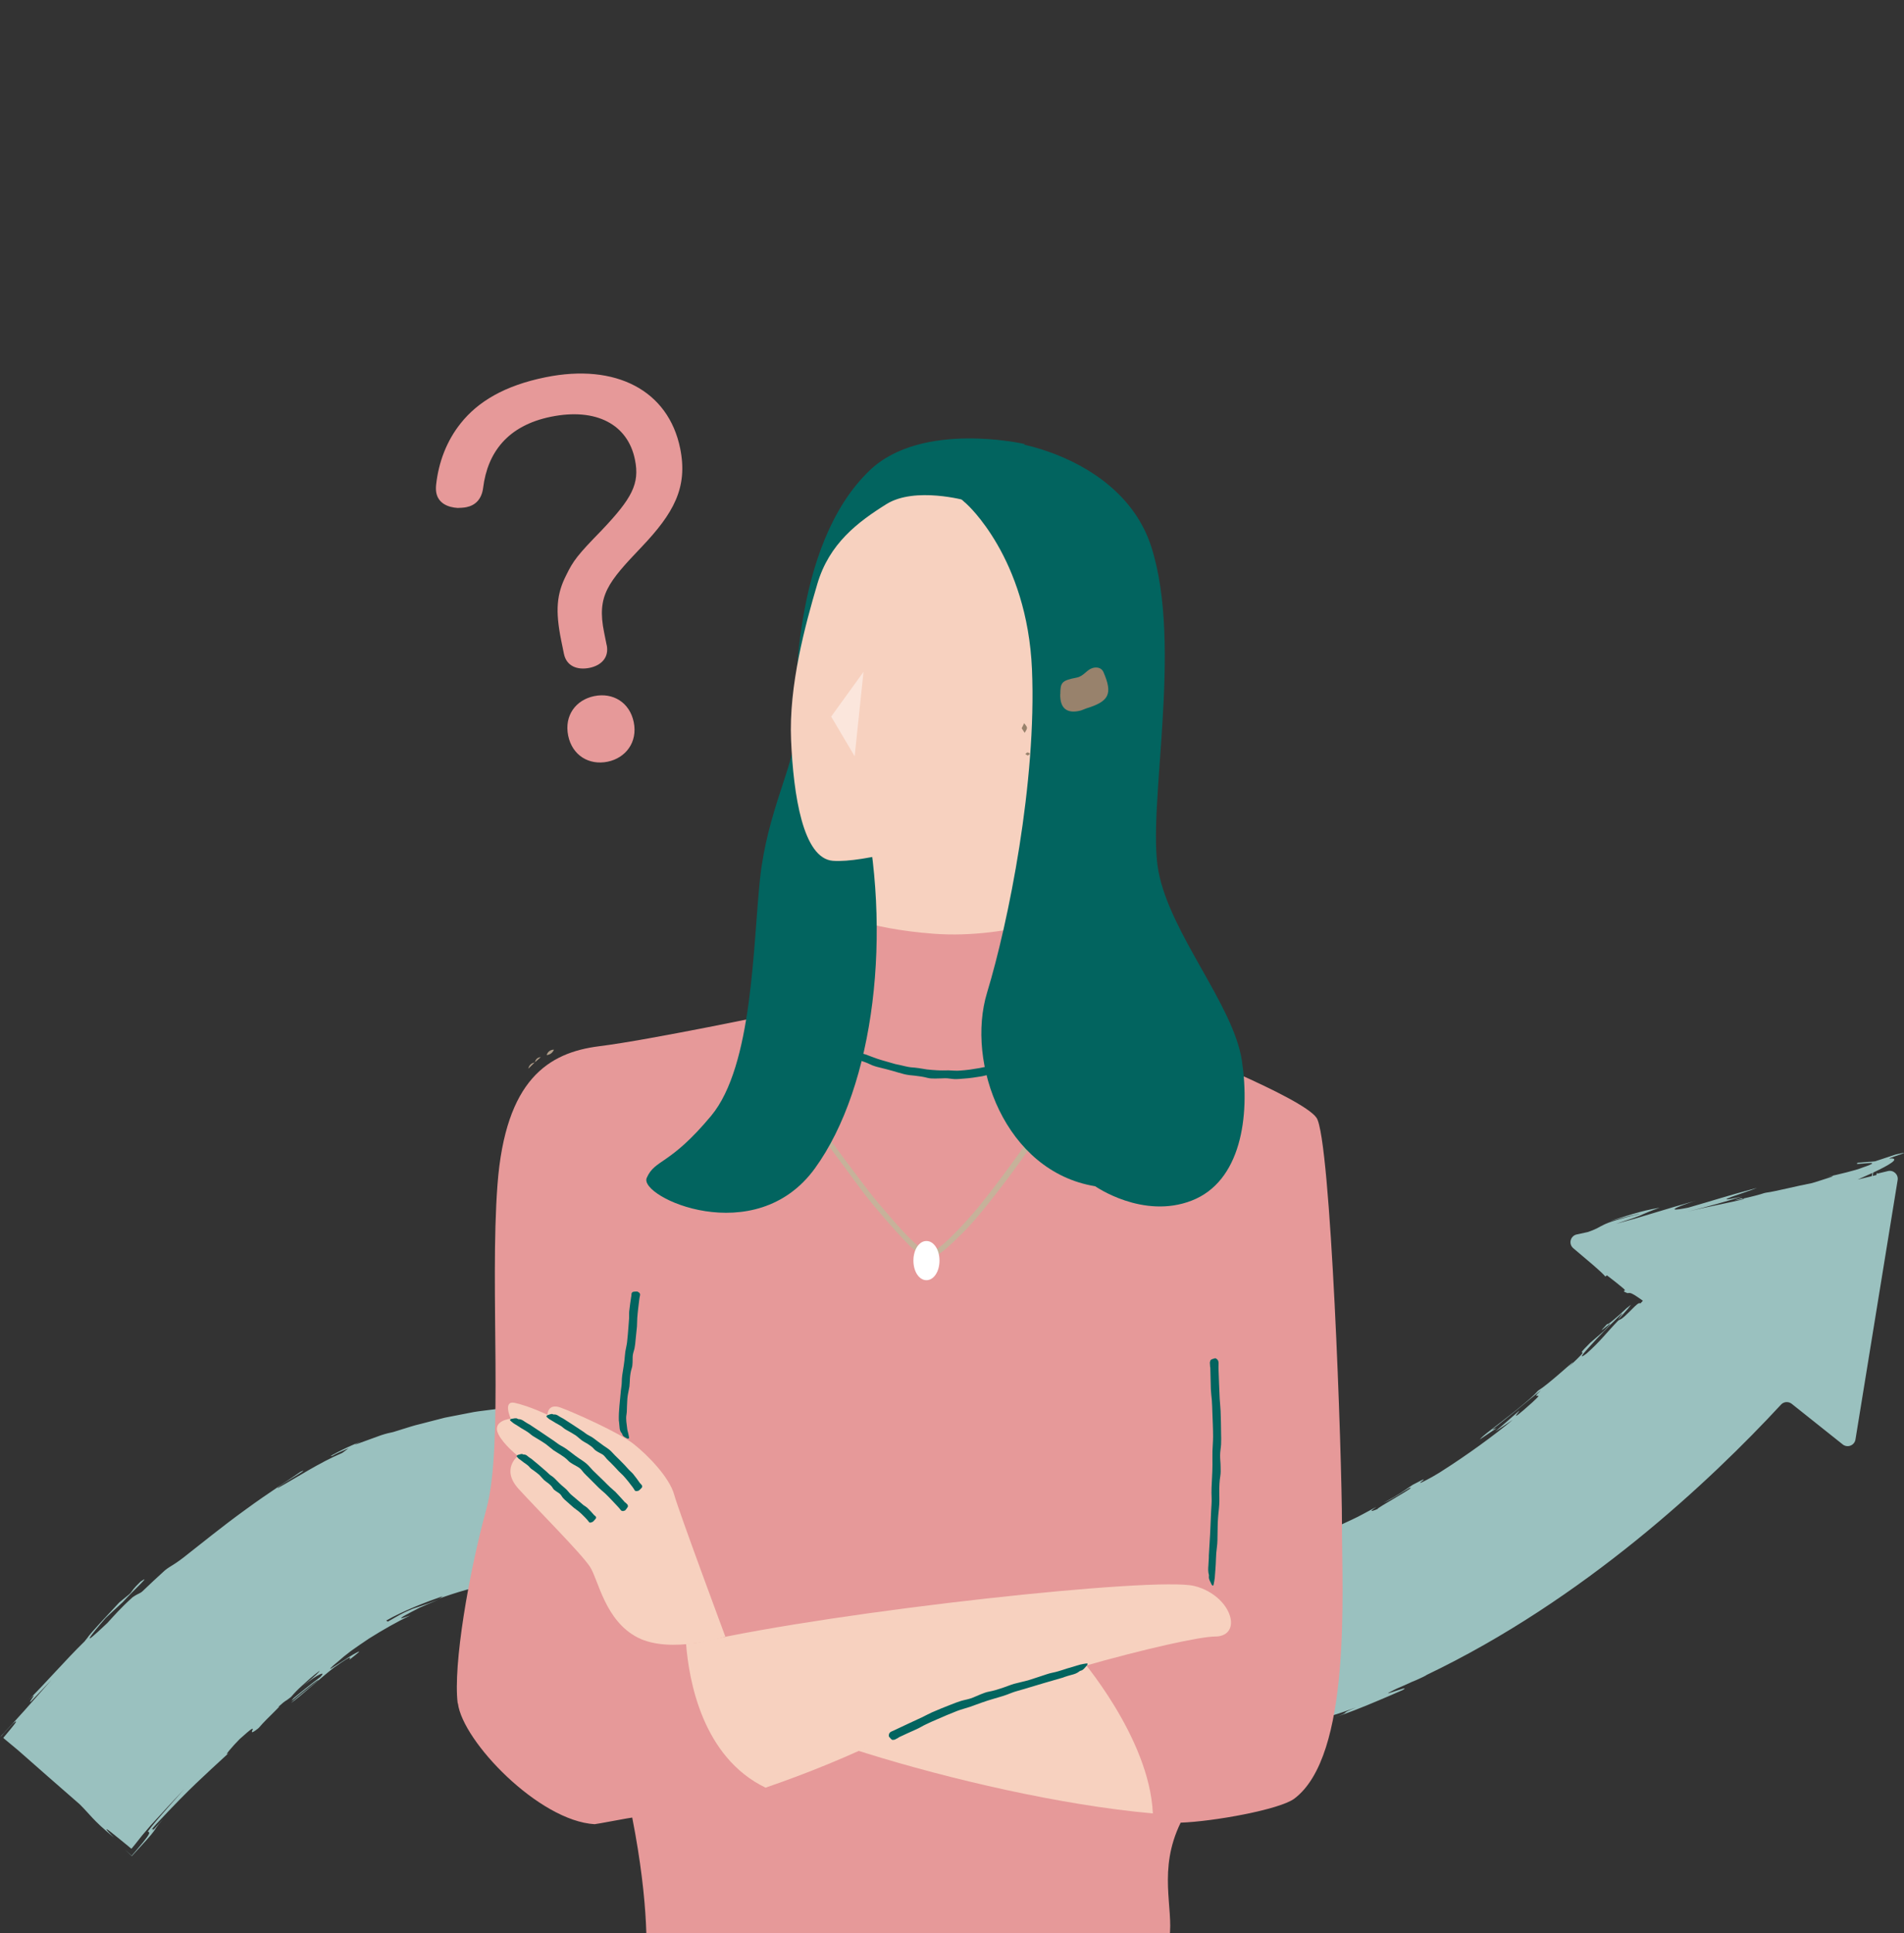 <?xml version="1.0" encoding="UTF-8"?><svg xmlns="http://www.w3.org/2000/svg" xmlns:xlink="http://www.w3.org/1999/xlink" viewBox="0 0 273.15 277.24"><rect x="0" y="0" width="273.15" height="277.24" fill="#333333" stroke="none"/><defs><clipPath id="clippath"><rect x="26.43" width="217.65" height="277.24" style="fill:none;"/></clipPath></defs><g style="isolation:isolate;"><g id="_レイヤー_2"><g id="_レイヤー_2-2"><path d="M87.04,92.5c.36,1.77-.76,2.92-2.46,3.27-1.77.36-3.32-.25-3.68-2.02l-.39-1.91c-.87-4.3-.65-6.68.73-9.38,1-2.05,1.62-2.88,5.09-6.43,4.33-4.57,5.47-6.65,4.76-10.12-1.02-5.05-5.56-7.46-12.04-6.15-6.27,1.27-9.1,5.18-9.73,10.14-.21,1.75-1.18,2.58-2.41,2.83-.41.08-.83.1-1.25.11-1.37-.08-2.76-.65-3.06-2.15-.07-.34-.08-.76-.03-1.2.35-3.19,1.5-6.27,3.54-8.81,2.43-3.05,6.22-5.38,12.15-6.58,10.09-2.05,17.63,1.89,19.32,10.21,1.15,5.66-1.01,9.36-5.52,14.11-4.86,5.1-6.46,6.99-5.4,12.24l.37,1.84ZM90.92,103.57c.58,2.86-1.16,5.13-3.75,5.66-2.66.54-5.08-.89-5.66-3.75s1.09-5.12,3.75-5.66,5.08.89,5.66,3.75Z" style="fill:#e69999;"/><path d="M269.22,168.31l-.03.19-.53.13c.02-.16.05-.32.07-.48,2.36-1.11,3.74-1.96,2.65-2.04-1.75.29,4.18-1.37.59-.56l-2.96.98-.59.06c-.43,0-1.55.15-1.85.13-1.35.61,4.65-.65.57.73-.81.35-3.35.96-5.05,1.33,2.38-.5-.71.43-2.05.85-.04.01-.07.02-.11.03-2.13.4-5.37,1.23-6.57,1.37-.09.01-.18.03-.27.06-.49.18-2.01.57-3.08.8l-.13-.06c-2.61.71.91-.13.26.13-1.89.49-4.92,1.02-8.01,1.78,3.1-.76,5.65-1.51,7.84-2.15-5.69,1.21.88-.7,2.09-1.25-4.49,1.2-6.2,1.79-9.84,2.83-.03,0-.07.02-.1.02-4.3.85-.1-.64,1.23-1.03-2,.55-4.03,1.15-5.83,1.7-.95.28-1.84.55-2.63.79-1.18.33-2.21.62-3.05.85,2.16-.71,3.42-1.14,3.8-1.35.57-.25,1.11-.49,2.46-.97-.84.15-1.51.29-2.06.42-.28.07-.53.13-.75.19-.3.08-.57.16-.82.23-1.34.38-2.25.7-3.52,1.08.76-.2,1.74-.45,2.61-.67.43-.1.84-.2,1.17-.27.08-.02.16-.03.23-.05.05,0,.09-.02.13-.02.07-.01.14-.02.18-.02-.34.08-.66.16-.96.23-.35.09-.68.17-.98.25-.6.16-1.09.3-1.51.43-.83.25-1.33.45-1.7.63-.75.35-1.03.63-2.35,1.07-.48.1-1.01.22-1.57.34-.92.2-1.22,1.37-.49,1.98,1,.84,1.96,1.65,2.75,2.33,1.05.91,1.78,1.58,1.82,1.73l.26-.17c1.07.82,1.72,1.34,2.12,1.68.1.08.18.15.25.21.04.04.08.08.11.11.06.06.08.1.09.13.02.11-.26,0-.08.22.15.08.26.13.35.16.1.03.17.05.2.03.09-.02.17-.04.31,0,.14.03.35.12.7.34.18.11.39.25.64.43.13.09.27.19.42.3.07.03,0,.06-.02.09-.03.03-.06.07-.09.1-.06.07-.13.15-.2.22-.22-.19-.69.3-1.18.79-.14.13-.27.27-.4.4-.24.24-.46.45-.66.63-.26.24-.49.41-.62.46l-.31.16c-1.78,1.84-2.49,2.9-4.55,4.74-1.26.96-.58.1.56-1.13.56-.63,1.24-1.35,1.86-1.98.61-.64,1.16-1.2,1.47-1.48,2.77-2.79-.19.54.92-.58l.63-.7.31-.35.14-.16.06-.07c.15-.19.28-.36.41-.54-.15.12-.34.27-.53.42l-.07.05-.02.02-.05.04-.09.09c-.12.12-.25.23-.37.34-.25.23-.48.45-.72.65-.92.81-1.63,1.38-1.53,1.12-2.65,2.76,2.37-1.98-.53,1.06l-1.92,1.65c-2.98,2.94.93-.29-3.06,3.44,1.28-1.31.17-.32-1.26.92-1.14,1-2.53,2.13-3.03,2.42-.13.07-.22.17-.31.28-.18.22-.53.56-1,.97-.72.61-1.67,1.43-2.68,2.21-1.02.78-2.03,1.6-2.88,2.23-.84.64-1.47,1.16-1.64,1.41l2.4-1.62-.64.21c1.26-.94,2.36-1.87,3.5-2.77,1.11-.94,2.26-1.85,3.52-2.88-1.85,1.78.94-.24-1.26,1.76-2.08,1.88-2.43,2.05-2.31,1.83.12-.21.68-.84.38-.59-1.12.98-2.23,1.96-3.37,2.92.85-.54,1.68-1.12,2.52-1.68-2.67,2.22-6.5,5.03-10.55,7.59-.76.46-1.32.78-1.74.99-.42.22-.68.35-.83.42-.3.13-.17.02,0-.13.36-.29.93-.71-1.22.44-.04.02-.08.04-.11.07-.89.61-1.24.85-1.69,1.14-.46.3-1.03.64-2.43,1.41,1.57-.73,2.67-1.54,3.71-2.14,1.51-.5-4.92,2.97-4.53,3-1.23.5-1.05.28-.19-.3-.59.32-1.19.63-1.77.95-.29.15-.58.31-.87.46-.29.15-.58.28-.87.42-1.16.54-2.25,1.06-3.28,1.48-1.03.42-1.97.77-2.78,1.03-.72.24-1.34.4-1.82.5-.12.02-.23.06-.33.12-.6.34-1.2.66-1.81.98-.06.03-.12.06-.18.08-1.04.35-1.75.53-2.18.66-.45.13-.63.16-.62.13.03-.04.8-.34,1.62-.65.82-.31,1.67-.67,1.86-.79.19-.13-.28,0-2.12.54-3.02.95-6.04,1.68-7.36,2.12.89-.2,1.78-.39,2.67-.62-1.99.68-1.8.82-5.08,1.59-1.18.2-1.47.16-1.81.17-.34,0-.73.08-2.1.34-.03,0-.07.01-.11.02-.88.09-1.58.12-2.13.14-.56.03-.95.02-1.22,0-.53-.03-.55-.11-.31-.2.29-.1.95-.26,1.55-.41-.54.06-1.11.11-1.69.15-.98.08-1.94.11-2.71.16-.76.03-1.32.07-1.48.13-.03-.06.15-.16.72-.25.24-.04.56-.07.96-.11.57.02,1.04.04,1.41.04.41,0,.71-.02.94-.04.46-.04.61-.1.67-.15.11-.11-.16-.16.86-.05l1.08-.09c.09-.03.18-.06.25-.09-.72.04-1.19.05-1.48.04l-1.8.05s-.01,0-.02,0c-.13.02-.27.02-.4,0-.37-.07-.75-.15-1.12-.22-.08-.02-.17-.02-.25-.02-.85.02-1.56.06-2.18.11-.65.04-1.2.04-1.7-.08-1.34-.19-.35-.27.14-.35.25-.04.37-.08.03-.12-.35-.04-1.16-.11-2.8-.25-3.49-.35-5.13-.58-6.5-.7-1.37-.16-2.47-.24-4.78-.91.23.11.63.25,1.16.4.53.13,1.19.29,1.92.47-1.56-.21,1.1.55-1.5.05-.17-.08-.4-.17-.68-.26-.27-.1-.59-.22-.95-.34-.36-.11-.75-.24-1.17-.38-.42-.14-.86-.29-1.32-.44-1.62-.54-3.46-1.2-5.1-1.87l-.5-.38c-.13-.11-.37-.26-.5-.36l-.41-.29c-.67-.28-1.3-.56-1.87-.78-.75-.31-1.36-.58-1.77-.7,1.75.94,2.21,1.17,1.96,1.1-.25-.06-1.18-.48-2.16-.92-1.95-.92-4.08-1.99-1.41-.39-1.39-.72-2.43-1.38-3.35-1.93-.95-.57-1.71-1.05-2.41-1.49-.69-.45-1.32-.86-1.99-1.29-.66-.45-1.41-.84-2.3-1.35.13.03,1.88.82,2.87,1.35,1,.51,1.37.63-1.11-.81-.03-.02-.07-.04-.11-.06-6.05-2.74.91.96-3.91-1.08l3.71,2.02c.14.29-1.49-.52-3.29-1.45-1.78-.97-3.81-1.89-4.32-2.09-2.33-1.17,3.35,1.41,1.14.11-.88-.42-1.65-.78-2.36-1.09-.7-.31-1.34-.58-1.95-.8-1.21-.45-2.26-.84-3.39-1.37,2.35.65.87.18,3.54.99-4.27-1.7-4.14-1.73-3.74-1.67.2.03.46.07.27-.06-.1-.07-.3-.18-.7-.36-.4-.16-.98-.38-1.81-.69-1.07-.34-1.29-.34-1.66-.41-.19-.03-.41-.08-.81-.2-.2-.06-.43-.14-.73-.23-.3-.09-.66-.19-1.09-.32.49.21.84.36,1.17.52.33.16.65.31,1.07.49.43.18.97.38,1.75.66.77.29,1.81.6,3.14,1.16-1-.22-2.81-.83-4.85-1.57-.51-.18-1.03-.39-1.57-.56-.54-.16-1.09-.32-1.63-.48-1.09-.31-2.17-.6-3.16-.81,3.13.9.96.35,4.38,1.24.36.46,1.59.86-1.57.3.91.24,1.71.39,2.44.6.74.2,1.44.39,2.19.59.75.21,1.55.43,2.47.73.91.34,1.94.74,3.18,1.26.62.44-.94-.11-2.67-.72-.22-.08-.44-.15-.66-.23-.22-.06-.44-.13-.66-.19-.43-.12-.85-.24-1.21-.33-.72-.18-1.23-.27-1.29-.17-.32-.08-.7-.18-1.12-.31-.42-.12-.88-.28-1.38-.4-.99-.27-2.1-.58-3.21-.92-1.11-.36-2.25-.61-3.28-.88-1-.26-1.9-.5-2.6-.69-.06-.01-.11-.02-.16-.03-1.28-.13-2.62-.29-3.97-.45-.69-.1-1.39-.12-2.09-.17-.7-.04-1.39-.08-2.08-.13-1.37-.12-2.71-.05-3.95-.03-.62.02-1.22.03-1.78.06-.54.03-1.05.11-1.52.18-.05,0-.09,0-.13,0-.45,0-.99.02-1.59.04-.31.01-.65.03-.99.04-.17,0-.35.02-.53.03-.18.01-.37.04-.55.06-.75.09-1.56.19-2.41.3-.85.11-1.74.2-2.64.4-.91.18-1.84.36-2.78.54l-.71.14-.7.18-1.4.36c-.47.12-.93.24-1.39.36-.46.12-.93.22-1.37.37-.87.27-1.72.54-2.54.79-.05.01-.09.02-.13.03-.3.05-.92.2-1.62.43-.75.27-1.61.59-2.31.84-1.3.48-2.06.74-.58.05-.59.25-1.69.71-2.61,1.17-1.22.6-2.16,1.12-1.43.87.52-.32,1.14-.56,2.29-1.07l-.82.61c-.07.05-.14.09-.22.12-3.1,1.32-6.24,3.37-9.04,4.94-.5.19.77-.65,1.95-1.37,1.18-.73,2.26-1.36,1.24-.93-1.28.92-4.64,3.04-7.92,5.45-3.3,2.38-6.54,5.03-8.14,6.27-2.1,1.71-2.53,1.71-3.41,2.43-1.1,1-2.18,2-3.25,3.03-.06.05-.12.1-.19.14-.38.23-.55.23-1.19.68-1.66,1.49-2.66,2.64-3.59,3.66-.02.02-.04.04-.06.06-2.14,2.02-2.68,2.44-2.47,2.05.21-.39,1.19-1.56,2.18-2.7.03-.03.05-.06.08-.09.79-.75,1.59-1.49,2.39-2.22.02-.02.04-.04.06-.06,1.66-1.82,4.26-4.14,2.55-2.94-1.14,1.11-1.11,1.23-1.41,1.61-.05.06-.11.12-.17.17l-1.39,1.14s-.07.06-.11.1c-1.22,1.32-4.2,4.45-4.55,5.05l-.39.49c-2.78,2.72-5.62,6.02-8.04,8.4,1.76-1.7-.27.64.34.23l2.95-3.1c-1.13,1.28-2.52,2.85-3.89,4.4-.45.5-.9,1-1.35,1.49-.46.51-.92,1.01-1.37,1.49-.21.28-.59.55-.73.82.09-.09.17-.19.26-.28.48-.52.99-1.07,1.53-1.66.86-.71.43-.12-.35.83-.2.24-.41.5-.64.77-.11.14-.23.28-.35.42-.06.04.02.07.05.1l.11.1.23.19c.61.52,1.22,1.03,1.73,1.44,1.05.92,2.6,2.29,4.24,3.73,1.54,1.34,3.16,2.76,4.49,3.92.02.02.04.03.06.05.78.77,1.24,1.33,1.87,1.99.32.34.67.7,1.14,1.13.23.22.49.45.78.7.33.28.7.6,1.11.95-.25-.26-.46-.48-.63-.65-.16-.17-.24-.26-.31-.35-.13-.16-.12-.2-.02-.15.05.03.13.08.23.14.09.07.22.16.37.28.29.23.66.53,1.07.86.39.32.82.67,1.25,1.02l.31.26.16.13.08.06s.05.06.07,0c.18-.23.37-.45.54-.66.37-.46.7-.87.95-1.2.35-.41.91-1.07,1.26-1.48.2-.21.39-.42.57-.62,1.4-1.53,2.81-3.06,4.23-4.57-.59.68-1.52,1.7-2.43,2.74-.59.67-1.18,1.34-1.67,1.92-.49.58-.87,1.06-1.11,1.4-.01.17.32.01.12.42-.1.21-.35.57-.87,1.21-.26.32-.59.71-1,1.19-.1.12-.21.25-.33.38-.06.07-.12.13-.17.2-.03.03-.06.09-.09.09l-.1-.09c-.27-.24-.57-.5-.89-.79.19.18.38.36.56.52.09.08.18.16.26.24l.13.12.06.06s.04-.04.06-.06c.3-.32.57-.61.81-.88.49-.54.87-.96,1.19-1.3.62-.69.92-1.07,1.11-1.33.31-.44.29-.56,1.31-1.73l-1.55,1.73c.67-.86-.8.51.58-1.01,2.69-2.88,4.33-4.52,5.77-5.9.73-.68,1.4-1.31,2.13-2,.74-.68,1.53-1.41,2.51-2.31-.93.73.63-1.06,1.52-1.95.02-.02.04-.04.05-.05,3.69-3.33.34.28,2.6-1.48.06-.05.12-.1.17-.16,1.16-1.38,3.64-3.56,2.69-2.9,1.46-1.31.81-.62,1.81-1.42.05-.04.11-.09.15-.14.41-.48.88-.97,1.5-1.53.66-.6,1.45-1.33,2.56-2.17-.14.24-.38.55-2.46,2.23.59-.46,1.09-.84,1.51-1.13.42-.28.75-.47.98-.57.45-.21.49-.08.04.39-.65.47-1.28.99-1.91,1.48-.63.5-1.27,1-1.89,1.52-.75.82.1.07,1.17-.81,1.08-.86,2.34-1.9,2.35-1.74-1.62,1.39-2.94,2.32-3.92,3.27,1.15-.76,4.23-3.59,6.17-5.08,3.15-2.22,2.13-1.21,2.25-1.15,1.28-1.01,1.54-1.23,1.25-1.12-.14.06-.42.21-.77.41-.35.2-.75.47-1.16.73-.82.53-1.66,1.06-1.97,1.25-.32.19-.17-.06,1.02-1.02.43-.39,1.05-.91,1.8-1.47.77-.54,1.65-1.17,2.6-1.79,1.92-1.21,4.09-2.45,5.94-3.32-.83.3-1.24.42-1.32.41-.08-.02.15-.21.63-.46.47-.26,1.16-.62,1.98-1.04.83-.38,1.8-.77,2.78-1.19-1.3.51-2.03.77-2.51.92-.47.16-.67.23-.9.3-.23.07-.49.16-1.05.42-.28.13-.65.29-1.11.54-.46.26-1.03.58-1.74.99l-.23-.15c2.45-1.4,5.55-2.6,8.19-3.53-.27.12-.24.14-.26.17-.02.03-.07.07-.49.26,2.6-.94,5.26-1.75,8-2.19l-.81.29c.62-.1,1.25-.2,1.89-.3.26-.04.51-.07.77-.09.43-.03.85-.07,1.28-.1,1.35-.15,2.71-.11,4-.13.65-.03,1.27.05,1.88.07.6.03,1.18.07,1.73.1,1.09.11,2.04.23,2.8.29-1.22-.12-2.36-.33-2.87-.42-.26-.04-.36-.08-.23-.11.13-.03.48-.05,1.13.02.75.04,1.81.08,2.97.21.58.09,1.18.18,1.78.28.57.1,1.14.18,1.68.32.07.02.13.04.19.07.7.3,3,.89,4.5,1.46,1.58.55,2.33.85-.38.17.86.25,1.59.43,2.19.62.6.2,1.09.36,1.5.5.83.26,1.37.43,1.89.6.52.19,1.03.38,1.81.66.39.15.85.32,1.42.54.57.21,1.21.52,2.01.86-.71-.31-1.4-.66-2.13-.93l-2.16-.86c-.23-.21.58-.04.94-.04l.35-.12c2.12.89,4.28,1.9,6.48,3.02-.21-.09-.45-.2-.7-.31-1.01-.45-2.19-.91-2.11-.84,1.63.77,1.63.74,1.61.69-.02-.05-.06-.13,1.47.63.25.11.47.22.69.32.87.46,1.76.94,2.64,1.43.03.02.06.04.09.05.32.21.57.4.82.57.75.55,1.46,1.08,3.99,2.43-1.1-.61-3-1.78-1.64-1.12.84.47,1.52.86,2.09,1.18.57.31,1.04.54,1.42.73.22.11.41.2.58.29,2.07,1.09,4.15,2.09,6.25,3.02.07.03.14.07.21.12.22.16.4.3.62.44.29.19.63.4,1.2.69.28.14.62.31,1.03.49.42.18.91.38,1.5.61-.88-.33-1.77-.67-2.63-1.04.88.47,1.85.89,2.83,1.3.98.43,2,.77,2.97,1.11.63.21,1.26.39,1.89.55.63.17,1.25.34,1.86.51.62.15,1.23.29,1.85.44.61.14,1.22.29,1.83.4,1.21.24,2.41.48,3.62.66.6.09,1.2.2,1.8.28l1.81.23c1.46.18,2.92.31,4.4.41,2.74.29,5.5.45,8.27.48,1.24.01,2.49,0,3.73-.04.09.02.04.04-.08.08-.34.1-1.26.23-1,.27,1.35,0,1.68-.07,2.06-.12.37-.06.78-.11,2.3-.17-.03.09-1.67.28-2.95.39-1.28.12-2.19.2-.73.23.33-.26,3.03-.32,4.33-.61,2.24-.11-.04.17.95.17,1.25-.12,1.96-.31,3.08-.41l-.83.26c1.57-.11,2.46-.24,3.04-.33.58-.09.84-.17,1.12-.26.56-.18,1.24-.34,4.74-1.01.15-.26-1.97.26-4.89.76-.41-.06.02-.22.86-.44,2.85-.47,5.7-1.07,8.57-1.81-1.15.34-2.26.66-2.72.84,1.94-.38,3.88-.81,5.8-1.29-.9.47-2.25.92-3.51,1.3-1.25.38-2.4.71-2.88,1,2.18-.47,3.12-.75,4.06-1.03.94-.3,1.89-.61,4.03-1.33-1.77.45-2.47.59-2.59.57-.12-.02.35-.17.91-.38,1.11-.4,2.59-.94.54-.54,1.62-.43,2.18-.57,2.92-.77.74-.21,1.66-.47,3.95-1.31-1.44.58-1.45.65-1.57.78-.11.1-.3.24-1.64.7,2.62-.89,3.65-1.34,4.69-1.75,1.11-.47,2.23-.91,5.25-2.24.44-.28.27-.27-.12-.15-.39.11-1.01.33-1.45.47-.44.15-.72.22-.43.05.14-.08.43-.23.9-.46.09-.04.18-.09.28-.13.19-.08.37-.16.56-.24.72-.31,1.43-.64,2.14-.97-.13.07-.33.17-.58.29,1.57-.69,2.07-.95,2.1-1.01,22.61-10.82,40.64-27.75,50.85-38.77.4-.44,1.07-.48,1.54-.11l7.31,5.82c.68.54,1.69.15,1.83-.71l6.05-37.2c.13-.8-.6-1.48-1.39-1.29l-1.57.38c0-.1-.01-.17-.03-.18ZM268.62,168.2c-.03.15-.06.3-.09.46l-2.02.49c.75-.33,1.47-.65,2.11-.95Z" style="fill:#9ac1bf;"/><g style="clip-path:url(#clippath);"><path d="M65.69,244.25c.68,5.48,11.64,16.88,19.62,17.34.17.01,5.21-.96,5.39-.95,2.48,12.64,2.14,20.2,1.85,22.05-.34,2.22,21.62,7.19,34.79,8.38,13.18,1.2,37.93-5.36,38.95-5.53,1.03-.17.8-3.08,1.48-7.7.62-4.19-1.71-9.7,1.61-16.47,4.7-.16,14.22-1.88,16.3-3.44,8.21-6.16,6.84-29.43,6.84-39.24,0-9.81-1.6-55.44-3.65-58.4-2.05-2.97-21.22-10.49-21.22-10.49l-13.97-17.97-33.37-.34-8.56,13.75s-18.48,3.88-25.78,4.79c-7.3.91-13.46,4.79-14.6,19.85-1.14,15.06.91,37.42-1.6,46.54-2.51,9.13-4.79,22.36-4.11,27.83Z" style="fill:#e69999;"/><path d="M173.63,196.04c.03,1.06.05,2.11.08,3.17.02.52.1,1.04.14,1.56.04.6.06,1.2.08,1.81.04,1.14.1,2.29.1,3.43,0,.7-.07,1.39-.09,2.09-.02.66.01,1.31,0,1.97,0,.61-.03,1.22-.06,1.82-.05.97-.11,1.93-.06,2.9.03.64-.04,1.28-.07,1.92l-.15,3.37-.18,3.01c0,.1,0,.2,0,.3-.02.36-.03.72-.06,1.08-.04.46-.06.91.07,1.37.02.06.01.13,0,.2-.05.44.24.81.4,1.21.03.06.13.1.2.15.03-.06.07-.12.08-.19.06-.31.12-.61.16-.92.03-.4.06-.79.09-1.19.1-1.08.06-2.17.22-3.24.09-.63.08-1.27.09-1.91.02-.7.01-1.4.06-2.09.04-.73.15-1.45.19-2.18.03-.58,0-1.17,0-1.75,0-.76.02-1.53.15-2.29.07-.44.05-.89.04-1.33,0-.54-.08-1.09-.07-1.63,0-.52.11-1.04.14-1.57.03-.53.01-1.06,0-1.59-.01-1.06-.03-2.11-.07-3.17-.02-.59-.1-1.18-.13-1.77-.03-.71-.06-1.41-.09-2.11-.02-.64-.04-1.27-.07-1.91-.01-.36-.02-.71,0-1.07,0-.29-.08-.53-.39-.69-.03-.02-.08-.04-.11-.03-.2.07-.43.11-.59.22-.11.07-.11.25-.16.38,0,.01,0,.03,0,.04l.04.66h.01Z" style="fill:#02645f;"/><path d="M124.15,251.38c12.09,3.76,27.96,7.47,41.24,8.67-.48-10.95-10.61-22.53-10.61-22.53l-30.68,9.52-1.88,3.76,1.94.57Z" style="fill:#f7d1bf;"/><path d="M173.4,228.25c3.73,2.09,4.42,6.43.89,6.43-4.11,0-31.48,6.84-46.77,14.37-5.64,2.78-11.79,5.28-17.69,7.3-9.05-4.36-11-15.36-11.41-20.66.7,0,1.39-.07,2.07-.22,20.06-4.51,65.36-9.41,70.84-8.04.77.19,1.47.47,2.08.82Z" style="fill:#f7d1bf;"/><path d="M104.05,234.67s-6.64-17.85-7.33-20.33c-.68-2.48-3.76-5.65-5.82-7.27-2.05-1.63-8.58-4.53-10.47-5.22-1.88-.68-1.9,1.03-1.9,1.03,0,0-2.52-1.23-4.69-1.71-1.75-.38-.57,2.27-.57,2.27,0,0-2.79.26-1.75,2.27.77,1.5,2.78,3.08,2.78,3.08,0,0-2.48,1.88.09,4.71s9.07,9.33,10.27,11.21c1.2,1.88,2.14,7.73,6.84,10.12,4.71,2.4,12.55-.14,12.55-.14Z" style="fill:#f7d1bf;"/><path d="M91.85,212.74c-.33-.47-.66-.93-1.02-1.37-.18-.22-.41-.39-.6-.6-.23-.25-.44-.48-.66-.72-.42-.45-.87-.88-1.32-1.32-.27-.26-.52-.59-.82-.83-.28-.23-.59-.41-.87-.61-.27-.19-.53-.38-.79-.58-.41-.32-.82-.64-1.28-.86-.31-.15-.57-.38-.85-.57l-1.5-.99-1.35-.87s-.1-.04-.14-.07c-.17-.1-.34-.18-.5-.29-.2-.14-.42-.26-.71-.22-.04,0-.07-.01-.1-.03-.2-.13-.52.05-.79.12-.04.01-.11.1-.17.15.02.04.03.09.05.11.12.11.25.23.38.32.18.12.37.2.54.32.47.33,1.02.52,1.45.91.25.23.57.36.86.54.32.19.64.36.95.57.31.22.59.51.9.73.25.18.53.31.79.47.34.22.68.44.94.76.16.18.36.29.56.41.24.15.51.25.74.42.21.17.36.41.53.59.17.19.38.36.56.55.38.37.74.77,1.11,1.17.21.22.45.42.66.64.25.27.48.55.72.84.21.26.41.52.61.79.11.15.22.3.31.47.07.13.21.19.52.09.03-.01.08-.02.1-.04.15-.14.33-.29.43-.43.07-.09.02-.18.03-.26,0,0,0-.01-.01-.02l-.22-.28h-.01Z" style="fill:#02645f;"/><path d="M89.7,215.48c-.46-.51-.92-1.03-1.4-1.53-.24-.24-.52-.44-.77-.68-.29-.27-.56-.55-.84-.83-.54-.52-1.08-1.05-1.62-1.57-.32-.32-.6-.7-.98-1.02-.36-.3-.72-.51-1.08-.76-.33-.23-.65-.46-.96-.71-.5-.39-1-.77-1.56-1.06-.37-.2-.69-.47-1.04-.71l-1.82-1.23-1.64-1.09c-.05-.04-.12-.06-.17-.09-.2-.12-.41-.24-.6-.37-.25-.18-.5-.32-.85-.33-.05,0-.09-.02-.12-.05-.24-.16-.6-.01-.91.02-.05,0-.12.09-.19.13.02.04.04.09.07.12.15.13.3.27.47.39.21.15.45.26.66.41.57.41,1.23.68,1.76,1.15.31.28.69.45,1.04.68.38.24.78.46,1.15.73.38.28.73.61,1.11.89.31.22.65.39.96.6.41.27.83.54,1.17.92.2.21.46.35.7.5.3.18.62.32.9.53.26.2.42.46.63.7.22.24.47.47.71.71.48.48.95.96,1.44,1.44.27.27.58.5.86.76.33.31.65.64.96.97.28.3.57.6.85.9.16.17.31.34.45.53.11.15.28.22.58.09.03-.01.08-.03.09-.05.13-.16.28-.34.36-.5.05-.11-.02-.2-.04-.3,0,0-.01-.01-.02-.02l-.3-.3h-.01Z" style="fill:#02645f;"/><path d="M85.27,217.31c-.31-.37-.64-.72-.99-1.06-.17-.17-.39-.28-.58-.42-.21-.17-.41-.36-.62-.53-.39-.33-.79-.66-1.18-1-.23-.21-.41-.48-.63-.7-.21-.21-.45-.38-.67-.58-.2-.18-.4-.37-.59-.57-.3-.32-.6-.63-.97-.86-.24-.15-.43-.38-.65-.57l-1.15-.99-1.04-.86s-.08-.04-.12-.07c-.13-.1-.27-.18-.39-.29-.15-.14-.33-.25-.59-.23-.04,0-.06-.02-.09-.03-.15-.13-.47.04-.72.09-.04,0-.12.09-.17.14,0,.04.01.08.03.1.09.11.18.22.28.31.13.11.3.19.43.31.36.32.81.51,1.12.9.18.23.44.36.66.53.24.19.5.36.73.57.23.22.43.5.66.72.19.18.41.31.61.47.26.21.52.43.69.74.1.18.27.29.43.4.19.15.42.25.59.42.17.16.27.39.42.56.15.18.33.33.51.48.35.3.68.63,1.04.92.2.17.42.3.63.47.24.19.47.41.68.62.2.2.4.39.58.6.1.12.2.23.29.36.07.1.2.13.49-.01.03-.01.07-.03.09-.05.14-.15.31-.31.4-.45.06-.09.02-.16.02-.24,0,0,0-.01-.01-.01l-.21-.21h-.01Z" style="fill:#02645f;"/><path d="M90.55,185.95c-.1.69-.2,1.38-.28,2.07-.04.34,0,.69-.02,1.03-.02.4-.06.79-.09,1.18-.06.75-.11,1.5-.2,2.24-.05.45-.18.9-.25,1.35-.06.43-.08.86-.13,1.28-.05.4-.1.79-.17,1.19-.11.63-.21,1.25-.21,1.89,0,.42-.09.84-.13,1.26l-.21,2.21c-.06.67-.1,1.36-.08,2.05,0,.07.02.14.03.2.02.25.05.49.07.75.02.32.09.65.34.91.03.04.05.08.06.13.07.31.45.45.73.6.04.02.15,0,.22-.03,0-.03.02-.09.02-.12-.04-.18-.07-.37-.11-.55-.05-.24-.14-.47-.16-.72-.07-.67-.23-1.36-.1-2.05.07-.4.04-.81.07-1.23.03-.45.03-.91.09-1.36.06-.47.19-.94.26-1.41.05-.38.04-.76.07-1.14.04-.5.1-.99.26-1.47.1-.28.1-.57.12-.86.02-.35-.01-.71.04-1.06.05-.34.19-.66.25-1,.07-.34.1-.68.13-1.03.07-.68.14-1.36.21-2.05.03-.38.01-.77.04-1.16.03-.46.08-.91.13-1.37.05-.42.1-.83.15-1.24.03-.23.06-.46.12-.69.04-.19-.01-.35-.31-.5-.03-.02-.07-.04-.1-.04-.21,0-.44,0-.61.05-.11.03-.14.14-.2.22,0,0,0,.02,0,.03l-.04.43h.01Z" style="fill:#02645f;"/><path d="M128.88,249.16c.88-.42,1.78-.82,2.67-1.22.44-.2.85-.47,1.29-.67.5-.24,1.01-.47,1.53-.69.97-.42,1.95-.85,2.94-1.23.6-.23,1.24-.38,1.85-.59.58-.21,1.15-.42,1.72-.62.53-.19,1.07-.36,1.62-.52.86-.25,1.73-.49,2.56-.84.55-.22,1.14-.36,1.71-.53l3.01-.9,2.7-.78c.09-.02.17-.07.26-.1.32-.1.64-.21.97-.29.42-.1.82-.24,1.17-.53.05-.04.11-.06.17-.07.4-.1.62-.5.91-.79.04-.04.04-.16.06-.24-.06,0-.13-.02-.19-.01-.29.05-.57.09-.85.16-.36.09-.71.22-1.07.32-.98.25-1.91.65-2.9.84-.58.11-1.14.34-1.7.51-.62.19-1.23.42-1.85.6-.65.18-1.33.31-1.98.49-.52.15-1.02.37-1.54.54-.67.23-1.35.45-2.06.58-.41.07-.8.23-1.18.38-.47.18-.93.42-1.41.58-.46.16-.95.23-1.42.37-.47.14-.93.33-1.4.51-.92.35-1.83.73-2.74,1.12-.5.22-.99.5-1.48.73-.6.28-1.2.56-1.79.83-.54.25-1.08.51-1.62.76-.3.15-.6.29-.91.42-.25.1-.42.27-.42.62,0,.04,0,.09.01.11.14.16.27.35.43.46.11.07.26,0,.39,0,.01,0,.02,0,.03-.01l.54-.28h0Z" style="fill:#02645f;"/><path d="M153.89,154.24c-1.38,2.05-2.78,4.07-4.19,6.1-.68,1-1.37,2.01-2.05,3.01-.8,1.15-1.62,2.29-2.45,3.42-1.57,2.15-3.17,4.28-4.85,6.34-1.03,1.25-2.12,2.44-3.24,3.59-.53.54-1.07,1.07-1.63,1.57-.56.48-1.16.97-1.78,1.2-.3.11-.48.09-.78-.03-.28-.12-.57-.3-.84-.5-.55-.4-1.06-.87-1.56-1.36-1.57-1.57-3-3.3-4.47-5.01-.96-1.13-1.87-2.33-2.77-3.52-1.59-2.08-3.15-4.19-4.69-6.32-1.37-1.9-2.73-3.82-4.07-5.74-.14-.19-.27-.37-.41-.56-.49-.69-.98-1.38-1.45-2.07-.61-.9-1.22-1.77-1.9-2.56-.09-.11-.19-.24-.27-.37-.58-.86-1.2-1.4-1.8-2.06-.09-.1-.19-.12-.29-.18.07.13.14.27.22.4.38.61.77,1.22,1.17,1.82l1.58,2.29c1.41,2.09,2.92,4.1,4.32,6.2.82,1.22,1.72,2.42,2.6,3.61.97,1.3,1.94,2.6,2.91,3.91,1.01,1.36,2,2.75,3.04,4.09.84,1.07,1.72,2.11,2.61,3.14,1.17,1.35,2.35,2.68,3.62,3.96.37.37.77.72,1.22,1.03.46.3.92.64,1.66.69.45-.02.79-.18,1.09-.35.3-.17.58-.36.84-.57.52-.4.99-.84,1.46-1.28.9-.85,1.77-1.71,2.59-2.62.83-.92,1.62-1.89,2.4-2.85,1.54-1.93,3.03-3.89,4.47-5.88.81-1.11,1.58-2.25,2.36-3.37.94-1.35,1.87-2.69,2.8-4.04l2.51-3.68c.47-.69.93-1.37,1.4-2.06.39-.56.66-1.06.69-1.49,0-.05.02-.12,0-.11-.19.04-.37.03-.59.18-.15.1-.38.43-.58.66-.02.02-.04.05-.05.08l-.84,1.28h0Z" style="fill:#c6b29a;"/><ellipse cx="132.9" cy="180.77" rx="1.63" ry="2.57" style="fill:#fff;"/><path d="M131.04,180.77c0-1.58.82-2.81,1.87-2.81,1.05,0,1.87,1.23,1.87,2.81,0,1.58-.82,2.81-1.87,2.81s-1.87-1.23-1.87-2.81Z" style="fill:#fff;"/><path d="M131.52,180.77c0,1.26.63,2.32,1.38,2.32s1.38-1.06,1.38-2.32-.63-2.32-1.38-2.32-1.38,1.06-1.38,2.32Z" style="fill:#fff;"/><path d="M122.66,107.29s-2.99,20.15-3.7,21.81c-.71,1.67,5.45,4.08,15.01,4.8,11.12.83,21.56-3.61,21.56-3.61l-9.76-31.82-23.11,8.81Z" style="fill:#f7d1bf;"/><path d="M147.02,63.68s-14.73-3.4-22.24,3.76c-11.29,10.78-10.72,33.42-10.72,37.7s-3.99,11.24-5.02,20.82c-1.03,9.58-1.03,26.86-7.02,34.05-5.99,7.19-8.04,6.16-9.24,8.9-1.2,2.74,15.57,10.44,24.13-1.37,8.56-11.81,11.18-33.88,6.73-53.21-4.45-19.33,23.38-50.65,23.38-50.65Z" style="fill:#02645f;"/><path d="M138.58,71.78s-7.3-2.05-11.41.51c-4.11,2.57-8.21,5.65-9.92,11.46-1.71,5.82-4.11,14.54-3.76,22.41.34,7.87,1.71,16.94,5.99,17.28,4.28.34,15.06-2.57,18.65-4.96,3.59-2.4,9.18-7.7,10.21-11.12,1.03-3.42,3.48-16.08,2.62-22.24-.86-6.16-7.24-11.64-12.38-13.35Z" style="fill:#f7d1bf;"/><path d="M138.64,72.24s8.73,7.7,9.41,23.78c.68,16.08-3.37,36.22-6.44,46.31-3.08,10.1,2.57,25.67,15.51,27.78,0,0,6.84,4.79,13.86,2.05,7.02-2.74,8.38-11.98,7.19-20.02-1.2-8.04-10.27-18.14-11.98-27.21-1.71-9.07,3.59-32.17-1.03-46.54-4.62-14.37-25.32-17.28-29.26-14.37-3.94,2.91,2.74,8.21,2.74,8.21Z" style="fill:#02645f;"/><path d="M145.63,151.75c-.8.28-1.63.51-2.45.72-.41.1-.8.28-1.21.38-.48.11-.96.22-1.44.31l-1.38.22c-.46.07-.93.1-1.39.14-.57.06-1.14-.02-1.7-.03-.53,0-1.07.03-1.6-.01-.49-.03-.99-.06-1.48-.12-.78-.14-1.55-.26-2.33-.31-.52-.06-1.02-.21-1.53-.32l-.67-.14-.66-.19-1.32-.38c-.79-.22-1.54-.55-2.31-.82-.08-.03-.16-.04-.23-.06-.28-.09-.56-.19-.82-.33-.34-.17-.68-.31-1.08-.29-.06,0-.11-.02-.16-.04-.32-.16-.72.02-1.09.06-.06,0-.13.1-.2.15.04.04.07.1.12.13.22.13.44.27.67.39.3.14.62.25.91.4.8.43,1.7.59,2.51,1,.48.24,1,.38,1.52.5.56.15,1.13.27,1.69.44.58.17,1.17.35,1.77.5.48.11.97.16,1.45.2.64.07,1.27.16,1.9.33.36.09.74.08,1.12.08.46,0,.92-.03,1.37-.04.44,0,.88.1,1.32.12.45.02.89-.04,1.34-.07.89-.05,1.77-.2,2.65-.34.49-.1.96-.26,1.45-.37.57-.16,1.15-.29,1.72-.46.51-.15,1.03-.3,1.54-.48.29-.09.57-.2.86-.28.24-.08.41-.23.41-.57,0-.04,0-.09-.01-.11-.13-.17-.25-.37-.39-.49-.09-.08-.23-.04-.34-.05-.01,0-.02,0-.03.01l-.48.2h0Z" style="fill:#02645f;"/><g style="mix-blend-mode:overlay;"><path d="M75.79,153.25c.3-.3.61-.59.91-.89-.5.1-.8.4-.91.89Z" style="fill:#b19e8a;"/><path d="M76.74,152.33c.28-.25.56-.49.84-.74-.46.04-.73.3-.84.74Z" style="fill:#b19e8a;"/><path d="M78.42,151.3c.51-.05.85-.33,1.05-.78-.53.02-.88.28-1.05.78Z" style="fill:#b19e8a;"/><path d="M142.77,153.25c-.31.31-.62.62-.93.93.31-.31.62-.62.93-.93Z" style="fill:#ad9985;"/><path d="M139.97,150.45c-.31.31-.61.62-.92.93.31-.31.61-.62.92-.93Z" style="fill:#9c8671;"/><path d="M152.1,99.57c-.03,2,.95,2.8,2.87,2.34.29-.07.57-.23.86-.32,3.3-1.01,3.83-2.08,2.47-5.22-.27-.62-.95-.76-1.57-.57-.85.26-1.25,1.17-2.27,1.37-2.19.42-2.33.71-2.35,2.4Z" style="fill:#98826c;"/><path d="M146.57,104.43c.14.22.28.44.43.66.12-.24.34-.48.33-.72-.01-.23-.26-.44-.4-.67-.12.24-.24.48-.35.72Z" style="fill:#98826c;"/><path d="M147.46,108.35c.11-.09.21-.18.32-.26-.12-.07-.25-.2-.37-.19-.11,0-.22.16-.32.25.12.07.25.13.37.2Z" style="fill:#98826c;"/></g><g style="opacity:.45;"><polygon points="123.88 96.34 122.61 108.45 119.24 102.76 123.88 96.34" style="fill:#fff;"/></g></g></g></g></g></svg>